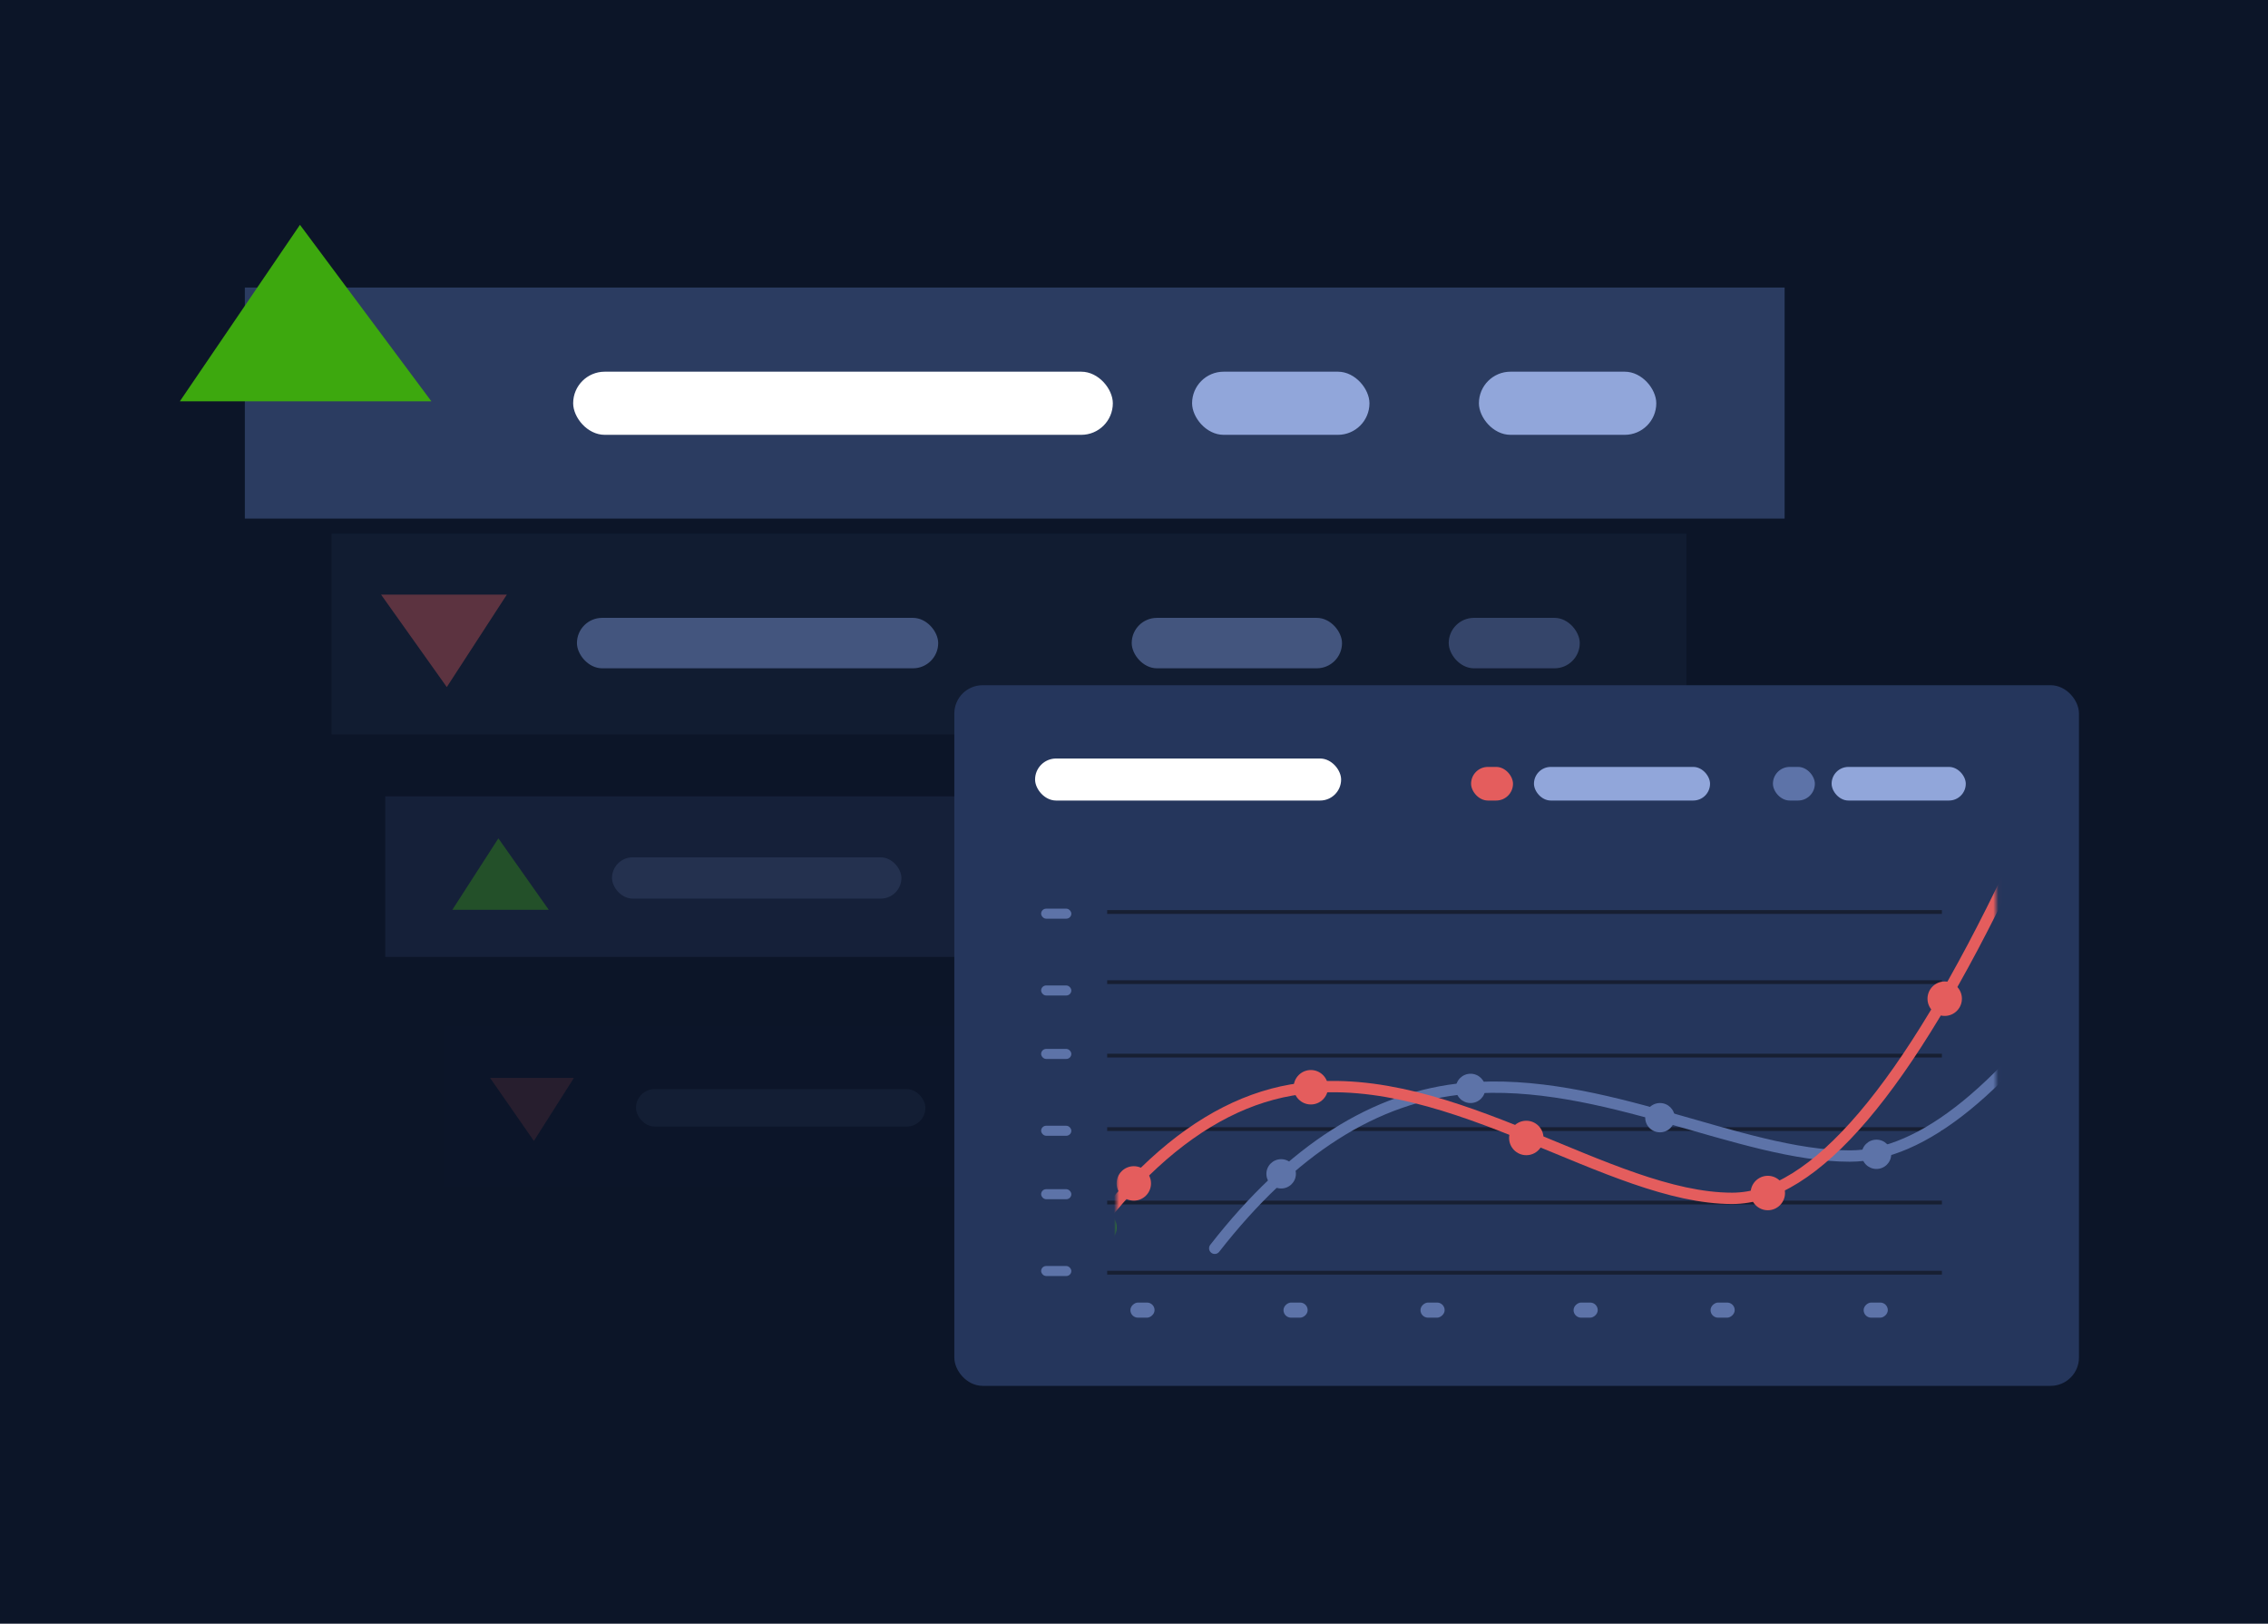 <?xml version="1.0" encoding="UTF-8"?>
<svg width="454px" height="325px" viewBox="0 0 454 325" version="1.1" xmlns="http://www.w3.org/2000/svg" xmlns:xlink="http://www.w3.org/1999/xlink">
    <!-- Generator: Sketch 52.5 (67469) - http://www.bohemiancoding.com/sketch -->
    <title>progress</title>
    <desc>Created with Sketch.</desc>
    <defs>
        <rect id="path-1" x="0" y="0" width="176.022" height="99.308"></rect>
    </defs>
    <g id="Page-1" stroke="none" stroke-width="1" fill="none" fill-rule="evenodd">
        <g id="Artboard" transform="translate(-5745, -6618)">
            <g id="progress" transform="translate(5745, 6618)">
                <rect id="Rectangle" fill="#0C1528" x="0" y="0" width="454" height="325"></rect>
                <path d="M78.384,69.608 L92.487,88.054 C93.332,89.16 93.121,90.741 92.015,91.587 C91.576,91.923 91.038,92.105 90.485,92.105 L63.494,92.105 C62.102,92.105 60.974,90.976 60.974,89.585 C60.974,89.068 61.132,88.565 61.428,88.141 L74.316,69.695 C75.114,68.555 76.685,68.276 77.825,69.073 C78.038,69.222 78.227,69.402 78.384,69.608 Z" id="Path-Copy-4" fill-opacity="0.323" fill="#000000"></path>
                <rect id="Rectangle" fill="#2B3C61" x="49.009" y="57.555" width="308.227" height="46.243"></rect>
                <rect id="Rectangle" fill="#FFFFFF" x="114.733" y="74.399" width="108.03" height="12.638" rx="6.319"></rect>
                <rect id="Rectangle-Copy" fill="#91A6DA" x="238.628" y="74.399" width="35.506" height="12.638" rx="6.319"></rect>
                <rect id="Rectangle-Copy-42" fill="#91A6DA" x="296.043" y="74.399" width="35.506" height="12.638" rx="6.319"></rect>
                <rect id="Rectangle-Copy-37" fill="#111C31" x="66.384" y="106.83" width="271.209" height="40.178"></rect>
                <rect id="Rectangle-Copy-38" fill="#43557E" x="115.489" y="123.674" width="72.316" height="10.094" rx="5.047"></rect>
                <rect id="Rectangle-Copy-40" fill="#43557E" x="226.541" y="123.674" width="42.098" height="10.094" rx="5.047"></rect>
                <rect id="Rectangle-Copy-44" fill="#35456A" x="289.999" y="123.674" width="26.233" height="10.094" rx="5.047"></rect>
                <rect id="Rectangle-Copy-5" fill="#152039" x="77.121" y="159.397" width="213.599" height="32.143"></rect>
                <rect id="Rectangle-Copy-7" fill="#24314F" x="122.51" y="171.609" width="57.931" height="8.256" rx="4.128"></rect>
                <rect id="Rectangle-Copy-9" fill="#24314F" x="209.326" y="170.768" width="24.646" height="9.097" rx="4.548"></rect>
                <rect id="Rectangle-Copy-47" fill="#24314F" x="254.25" y="170.768" width="20.113" height="9.097" rx="4.548"></rect>
                <polygon id="Path-Copy-7" fill="#235029" points="99.765 167.809 109.85 182.108 90.548 182.108"></polygon>
                <rect id="Rectangle-Copy-10" fill="#0C1529" x="88.709" y="205.38" width="192.447" height="32.143"></rect>
                <rect id="Rectangle-Copy-11" fill="#131E34" x="127.313" y="217.998" width="57.931" height="7.498" rx="3.749"></rect>
                <polygon id="Path-Copy-8" fill="#271E2E" transform="translate(106.493, 222.063) rotate(-180) translate(-106.493, -222.063) " points="106.116 215.755 114.885 228.372 98.101 228.372"></polygon>
                <rect id="Rectangle-Copy-12" fill="#131E34" x="202.366" y="216.751" width="24.646" height="8.339" rx="4.169"></rect>
                <rect id="Rectangle-Copy-49" fill="#131E34" x="245.427" y="216.751" width="15.58" height="8.339" rx="4.169"></rect>
                <polygon id="Path" fill="#3DA80E" points="60.044 45 86.352 80.329 36 80.329"></polygon>
                <polygon id="Path-Copy-7" fill="#5C3340" transform="translate(88.87, 128.274) rotate(-180) translate(-88.87, -128.274) " points="88.304 119.022 101.458 137.527 76.282 137.527"></polygon>
                <g id="Group-22" transform="translate(190, 137)">
                    <g id="Group-26" transform="translate(0.361, 0.153)" fill="#25365C" stroke="#25365C" stroke-width="2.268">
                        <rect id="Rectangle" x="1.807" y="1.134" width="222.858" height="137.976" rx="4.536"></rect>
                    </g>
                    <g id="Group-19" transform="translate(32.008, 44.88)" stroke="#171F32" stroke-linecap="square" stroke-width="0.756">
                        <path d="M0,14.707 L166.336,14.707" id="Line-2"></path>
                        <path d="M0,44.12 L166.336,44.12" id="Line-2-Copy-3"></path>
                        <path d="M0,0.668 L166.336,0.668" id="Line-2-Copy"></path>
                        <path d="M0,72.865 L166.336,72.865" id="Line-2-Copy-5"></path>
                        <path d="M0,29.413 L166.336,29.413" id="Line-2-Copy-2"></path>
                        <path d="M0,58.827 L166.336,58.827" id="Line-2-Copy-4"></path>
                    </g>
                    <g id="Group-10" transform="translate(18.41, 44.88)" fill="#5D73A8">
                        <rect id="Rectangle-Copy-14" x="0" y="0" width="6.044" height="2.005" rx="1.003"></rect>
                        <rect id="Rectangle-Copy-16" x="0" y="28.076" width="6.044" height="2.005" rx="1.003"></rect>
                        <rect id="Rectangle-Copy-17" x="0" y="56.153" width="6.044" height="2.005" rx="1.003"></rect>
                        <rect id="Rectangle-Copy-22" x="0" y="43.452" width="6.044" height="2.005" rx="1.003"></rect>
                        <rect id="Rectangle-Copy-21" x="0" y="71.528" width="6.044" height="2.005" rx="1.003"></rect>
                        <rect id="Rectangle-Copy-15" x="0" y="15.375" width="6.044" height="2.005" rx="1.003"></rect>
                    </g>
                    <g id="Group-10-Copy" transform="translate(112.403, 125.068) rotate(-90) translate(-112.403, -125.068) translate(110.724, 48.944)" fill="#5D73A8">
                        <rect id="Rectangle-Copy-14" x="-4.26325641e-14" y="0" width="3.022" height="4.839" rx="1.511"></rect>
                        <rect id="Rectangle-Copy-16" x="-4.26325641e-14" y="58.066" width="3.022" height="4.839" rx="1.511"></rect>
                        <rect id="Rectangle-Copy-17" x="-2.84217094e-14" y="116.131" width="3.022" height="4.839" rx="1.511"></rect>
                        <rect id="Rectangle-Copy-22" x="-4.26325641e-14" y="88.711" width="3.022" height="4.839" rx="1.511"></rect>
                        <rect id="Rectangle-Copy-21" x="-2.84217094e-14" y="146.777" width="3.022" height="4.839" rx="1.511"></rect>
                        <rect id="Rectangle-Copy-15" x="-4.26325641e-14" y="30.646" width="3.022" height="4.839" rx="1.511"></rect>
                    </g>
                    <g id="Group-23" transform="translate(33.519, 31.234)">
                        <mask id="mask-2" fill="white">
                            <use xlink:href="#path-1"></use>
                        </mask>
                        <g id="Mask"></g>
                        <g id="Group-20" mask="url(#mask-2)">
                            <g transform="translate(-19.642, 6.065)" id="Group-17">
                                <g>
                                    <g id="Group-8" transform="translate(39.284, 16.678)">
                                        <g id="Group-15">
                                            <path d="M-1.70530257e-13,58.886 C15.385,39.156 32.146,28.487 50.283,26.878 C77.489,24.466 105.264,40.42 127.114,40.42 C141.68,40.42 158.235,26.947 176.777,7.10542736e-15" id="Path-2-Copy" stroke="#5D73A8" stroke-width="2.268" stroke-linecap="round" stroke-linejoin="round"></path>
                                            <ellipse id="Oval" fill="#5D73A8" cx="13.295" cy="43.981" rx="2.954" ry="2.932"></ellipse>
                                            <ellipse id="Oval-Copy" fill="#5D73A8" cx="51.211" cy="26.877" rx="2.954" ry="2.932"></ellipse>
                                            <ellipse id="Oval-Copy-2" fill="#5D73A8" cx="89.127" cy="32.741" rx="2.954" ry="2.932"></ellipse>
                                            <ellipse id="Oval-Copy-3" fill="#5D73A8" cx="132.46" cy="40.072" rx="2.954" ry="2.932"></ellipse>
                                            <ellipse id="Oval-Copy-4" fill="#5D73A8" cx="164.467" cy="16.126" rx="2.954" ry="2.932"></ellipse>
                                        </g>
                                    </g>
                                    <g id="Group-15">
                                        <path d="M0,95.518 C17.291,63.514 36.13,46.208 56.515,43.599 C87.092,39.685 118.31,65.565 142.867,65.565 C159.239,65.565 177.845,43.71 198.685,0" id="Path-2-Copy" stroke="#E45D5D" stroke-width="2.268" stroke-linecap="round" stroke-linejoin="round"></path>
                                        <ellipse id="Oval" fill="#3DA80E" cx="16.229" cy="71.392" rx="3.443" ry="3.447"></ellipse>
                                        <ellipse id="Oval-Copy" fill="#E45D5D" cx="58.524" cy="43.328" rx="3.443" ry="3.447"></ellipse>
                                        <ellipse id="Oval-Copy-2" fill="#E45D5D" cx="101.652" cy="53.48" rx="3.443" ry="3.447"></ellipse>
                                        <ellipse id="Oval-Copy-5" fill="#E45D5D" cx="23.084" cy="62.577" rx="3.443" ry="3.447"></ellipse>
                                        <ellipse id="Oval-Copy-3" fill="#E45D5D" cx="149.998" cy="64.499" rx="3.443" ry="3.447"></ellipse>
                                        <ellipse id="Oval-Copy-4" fill="#E45D5D" cx="185.407" cy="25.603" rx="3.443" ry="3.447"></ellipse>
                                    </g>
                                </g>
                            </g>
                        </g>
                    </g>
                    <g id="Group-25" transform="translate(16.899, 14.474)">
                        <rect id="Rectangle-Copy-29" fill="#91A6DA" x="100.165" y="2.035" width="35.247" height="6.729" rx="3.365"></rect>
                        <rect id="Rectangle-Copy-50" fill="#E45D5D" x="87.577" y="2.035" width="8.392" height="6.729" rx="3.365"></rect>
                        <rect id="Rectangle-Copy-30" fill="#91A6DA" x="159.748" y="2.035" width="26.855" height="6.729" rx="3.365"></rect>
                        <rect id="Rectangle-Copy-71" fill="#FFFFFF" x="0.299" y="0.353" width="61.262" height="8.412" rx="4.206"></rect>
                        <rect id="Rectangle-Copy-70" fill="#5D73A8" x="148" y="2.035" width="8.392" height="6.729" rx="3.365"></rect>
                    </g>
                </g>
            </g>
        </g>
    </g>
</svg>